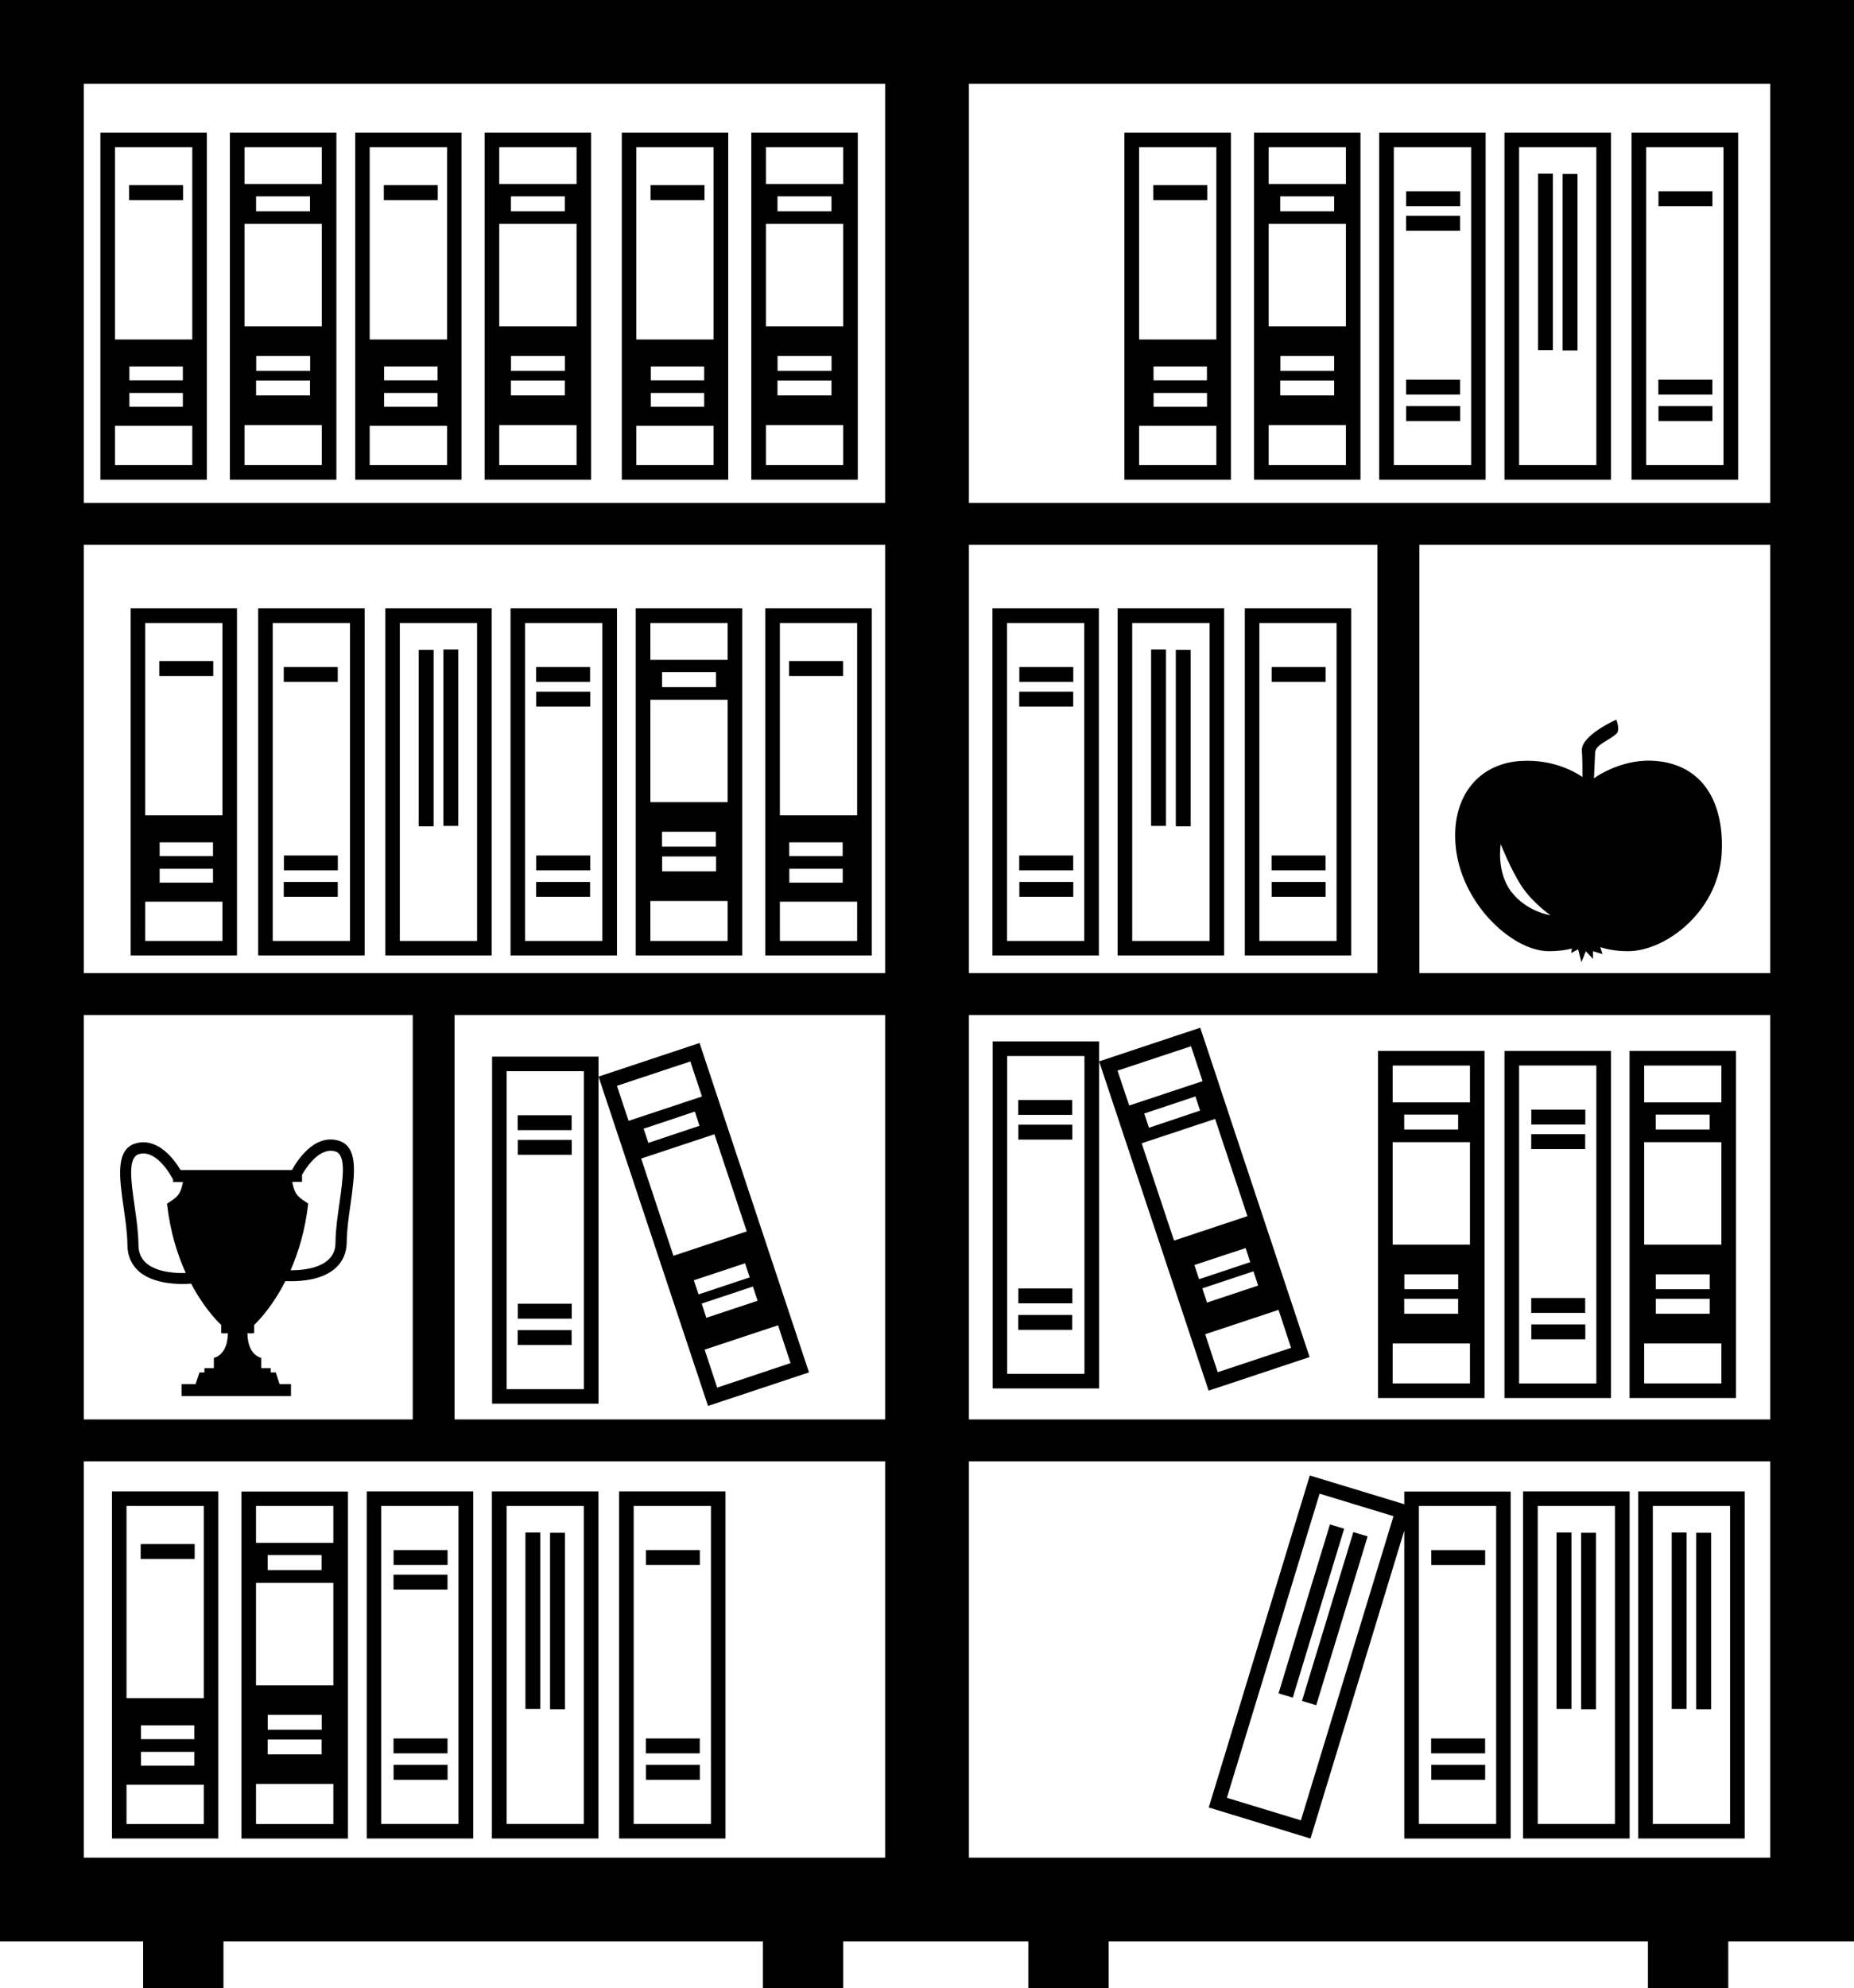 <?xml version="1.0" encoding="utf-8"?>
<!-- Generator: Adobe Illustrator 16.0.4, SVG Export Plug-In . SVG Version: 6.00 Build 0)  -->
<!DOCTYPE svg PUBLIC "-//W3C//DTD SVG 1.1//EN" "http://www.w3.org/Graphics/SVG/1.1/DTD/svg11.dtd">
<svg version="1.1" id="Layer_1" xmlns="http://www.w3.org/2000/svg" xmlns:xlink="http://www.w3.org/1999/xlink" x="0px" y="0px"
	 width="28.532px" height="30.588px" viewBox="0 0 28.532 30.588" enable-background="new 0 0 28.532 30.588" xml:space="preserve">
<path d="M14.911,0h-1.289H0v29.87h2.203v0.718h1.236V29.87h8.301v0.718h1.236V29.87h0.646h1.289h0.914v0.718h1.236V29.87h8.3v0.718
	h1.236V29.87h1.935V0H14.911z M1.29,15.617h5.062v6.222H1.29V15.617z M13.622,28.581H1.29v-6.098h12.332V28.581z M13.622,21.839
	H6.995v-6.222h6.627V21.839z M13.622,14.971H1.29v-6.59h12.332V14.971z M13.622,7.738H1.29V1.29h12.332V7.738z M14.911,8.381h6.287
	v6.59h-6.287V8.381z M27.243,28.581H14.911v-6.098h12.332V28.581z M27.243,21.839H14.911v-6.222h12.332V21.839z M27.243,14.971h-5.4
	v-6.59h5.4V14.971z M27.243,7.738H14.911V1.29h12.332V7.738z M3.647,9.36H2.011v5.341h1.636V9.36z M3.423,14.477H2.234v-0.604h1.189
	V14.477z M3.278,13.367v0.213H2.457v-0.213H3.278z M2.457,13.172V12.96h0.821v0.212H2.457z M3.423,12.544H2.234V9.585h1.189V12.544z
	 M3.282,10.4H2.451v-0.229h0.831V10.4z M3.183,2.04H1.545v5.34h1.638V2.04z M2.959,7.156H1.77V6.552h1.189V7.156z M2.814,6.046
	v0.213H1.991V6.046H2.814z M1.991,5.852V5.639h0.823v0.213H1.991z M2.959,5.223H1.77V2.265h1.189V5.223z M2.817,3.079h-0.83v-0.23
	h0.83V3.079z M5.177,2.04H3.538v0.792v0.612V7.38h1.639V2.04z M4.952,7.156H3.763V6.541h1.189V7.156z M4.771,5.855v0.229h-0.83
	V5.855H4.771z M3.943,5.706V5.477h0.83v0.229H3.943z M4.952,5.021H3.763V3.444h1.189V5.021z M3.941,3.25V3.021h0.83V3.25H3.941z
	 M4.952,2.832H3.763V2.265h1.189V2.832z M7.103,2.04H5.466v5.34h1.637V2.04z M5.689,2.265H6.88v2.958H5.689V2.265z M5.911,5.852
	V5.639h0.823v0.213H5.911z M6.734,6.046v0.213H5.911V6.046H6.734z M5.689,7.156V6.552H6.88v0.604H5.689z M5.907,2.849h0.83v0.23
	h-0.83V2.849z M9.097,2.04H7.459v0.792v0.612V7.38h1.638V2.04z M8.873,7.156h-1.19V6.541h1.19V7.156z M8.692,5.855v0.229h-0.83
	V5.855H8.692z M7.863,5.706V5.477h0.83v0.229H7.863z M8.873,5.021h-1.19V3.444h1.19V5.021z M7.862,3.25V3.021h0.83V3.25H7.862z
	 M8.873,2.832h-1.19V2.265h1.19V2.832z M11.207,2.04H9.569v5.34h1.638V2.04z M10.982,7.156H9.793V6.552h1.189V7.156z M10.837,6.046
	v0.213h-0.821V6.046H10.837z M10.016,5.852V5.639h0.821v0.213H10.016z M10.982,5.223H9.793V2.265h1.189V5.223z M10.842,3.079h-0.83
	v-0.23h0.83V3.079z M13.201,2.04h-1.639v0.792v0.612V7.38h1.639V2.04z M12.976,7.156h-1.189V6.541h1.189V7.156z M12.796,5.855v0.229
	h-0.831V5.855H12.796z M11.966,5.706V5.477h0.831v0.229H11.966z M12.976,5.021h-1.189V3.444h1.189V5.021z M11.965,3.25V3.021h0.831
	V3.25H11.965z M12.976,2.832h-1.189V2.265h1.189V2.832z M26.715,16.169h-1.637v0.792v0.612v3.936h1.637V16.169z M26.491,21.284
	h-1.188V20.67h1.188V21.284z M26.312,19.983v0.23h-0.83v-0.23H26.312z M25.482,19.835v-0.229h0.83v0.229H25.482z M26.491,19.149
	h-1.188v-1.576h1.188V19.149z M25.481,17.378v-0.229h0.83v0.229H25.481z M26.491,16.961h-1.188v-0.567h1.188V16.961z M22.846,16.169
	h-1.639v0.792v0.612v3.936h1.639V16.169z M22.622,21.284h-1.19V20.67h1.19V21.284z M22.44,19.983v0.23h-0.83v-0.23H22.44z
	 M21.612,19.835v-0.229h0.829v0.229H21.612z M22.622,19.149h-1.19v-1.576h1.19V19.149z M21.61,17.378v-0.229h0.83v0.229H21.61z
	 M22.622,16.961h-1.19v-0.567h1.19V16.961z M25.079,22.946h-1.64v5.34h1.64V22.946z M24.853,28.062h-1.188V23.17h1.188V28.062z
	 M24.562,26.298h-0.229v-2.715h0.229V26.298z M24.184,26.292h-0.23v-2.714h0.23V26.292z M26.85,22.946h-1.639v5.34h1.639V22.946z
	 M26.625,28.062h-1.189V23.17h1.189V28.062z M26.333,26.298h-0.229v-2.715h0.229V26.298z M25.956,26.292h-0.229v-2.714h0.229V26.292
	z M24.792,16.169h-1.639v5.34h1.639V16.169z M24.567,21.285h-1.189v-4.892h1.189V21.285z M24.397,17.301h-0.831v-0.229h0.831V17.301
	z M24.395,17.679h-0.83v-0.229h0.83V17.679z M24.395,20.199h-0.83V19.97h0.83V20.199z M23.566,20.377h0.831v0.229h-0.831V20.377z
	 M12.45,21.115l-1.242-3.736l-0.193-0.581l-0.249-0.751l-1.555,0.517l1.685,5.067L12.45,21.115z M9.494,16.706l1.13-0.375
	l0.179,0.539l-1.129,0.375L9.494,16.706z M10.764,17.321l-0.786,0.263l-0.073-0.218l0.789-0.264L10.764,17.321z M9.867,17.825
	l1.128-0.374l0.497,1.495l-1.128,0.375L9.867,17.825z M10.678,19.698l0.788-0.262l0.072,0.217l-0.788,0.262L10.678,19.698z
	 M11.587,19.794l0.072,0.219l-0.789,0.262l-0.071-0.219L11.587,19.794z M11.974,20.39l0.192,0.582l-1.129,0.377l-0.193-0.584
	L11.974,20.39z M9.211,16.563v-0.307H7.573v5.34h1.638V16.563z M8.986,21.373H7.797v-4.892h1.189V21.373z M8.797,17.388h-0.83
	v-0.229h0.83V17.388z M7.969,17.538h0.83v0.229h-0.83V17.538z M7.969,20.058h0.83v0.23h-0.83V20.058z M8.797,20.694h-0.83v-0.229
	h0.83V20.694z M20.154,20.879l-1.241-3.733l-0.192-0.582l-0.25-0.752l-1.556,0.518l1.685,5.066L20.154,20.879z M17.198,16.472
	l1.131-0.375l0.178,0.537l-1.129,0.375L17.198,16.472z M18.469,17.087l-0.787,0.264l-0.073-0.219l0.788-0.263L18.469,17.087z
	 M17.57,17.59l1.13-0.375l0.497,1.496l-1.129,0.376L17.57,17.59z M18.381,19.463l0.789-0.261l0.07,0.217l-0.787,0.262L18.381,19.463
	z M19.29,19.56l0.072,0.219l-0.787,0.262l-0.072-0.219L19.29,19.56z M19.676,20.153l0.193,0.584l-1.129,0.375l-0.193-0.584
	L19.676,20.153z M16.915,16.329v-0.307h-1.638v5.34h1.638V16.329z M16.69,21.138H15.5v-4.891h1.189V21.138z M16.5,17.153h-0.83
	v-0.229h0.83V17.153z M15.672,17.304h0.83v0.229h-0.83V17.304z M15.672,19.823h0.83v0.229h-0.83V19.823z M16.5,20.46h-0.83v-0.229
	h0.83V20.46z M18.943,2.04h-1.639v5.34h1.639V2.04z M17.53,2.265h1.189v2.958H17.53V2.265z M17.752,5.852V5.639h0.822v0.213H17.752z
	 M18.575,6.046v0.213h-0.822V6.046H18.575z M17.53,7.156V6.552h1.189v0.604H17.53z M17.749,2.849h0.83v0.23h-0.83V2.849z
	 M20.937,2.04h-1.638v0.792v0.612V7.38h1.638V2.04z M20.713,7.156h-1.189V6.541h1.189V7.156z M20.532,5.855v0.229h-0.83V5.855
	H20.532z M19.704,5.706V5.477h0.828v0.229H19.704z M20.713,5.021h-1.189V3.444h1.189V5.021z M19.702,3.25V3.021h0.83V3.25H19.702z
	 M20.713,2.832h-1.189V2.265h1.189V2.832z M24.792,2.04h-1.639v5.34h1.639V2.04z M24.567,7.156h-1.189V2.265h1.189V7.156z
	 M24.277,5.392h-0.229V2.677h0.229V5.392z M23.898,5.387h-0.229V2.673h0.229V5.387z M22.863,2.04h-1.638v5.34h1.638V2.04z
	 M22.64,7.156h-1.19V2.265h1.19V7.156z M22.471,3.172H21.64v-0.23h0.831V3.172z M22.469,3.55h-0.83V3.32h0.83V3.55z M22.469,6.07
	h-0.83V5.841h0.83V6.07z M21.64,6.248h0.831v0.23H21.64V6.248z M26.749,2.04h-1.64v5.34h1.64V2.04z M26.523,7.156h-1.19V2.265h1.19
	V7.156z M26.353,3.172h-0.83v-0.23h0.83V3.172z M26.352,6.07h-0.831V5.841h0.831V6.07z M25.523,6.248h0.83v0.23h-0.83V6.248z
	 M17.2,14.701h1.639V9.36H17.2V14.701z M17.424,9.585h1.191v4.892h-1.191V9.585z M18.095,9.998h0.229v2.715h-0.229V9.998z
	 M17.715,9.992h0.229v2.715h-0.229V9.992z M15.273,14.701h1.638V9.36h-1.638V14.701z M15.497,9.585h1.189v4.892h-1.189V9.585z
	 M15.687,10.263h0.83v0.229h-0.83V10.263z M16.516,10.871h-0.831v-0.229h0.831V10.871z M16.516,13.391h-0.831v-0.229h0.831V13.391z
	 M15.687,13.569h0.83v0.229h-0.83V13.569z M19.157,14.701h1.637V9.36h-1.637V14.701z M19.381,9.585h1.188v4.892h-1.188V9.585z
	 M19.57,10.263h0.83v0.229h-0.83V10.263z M20.399,13.391h-0.83v-0.229h0.83V13.391z M19.57,13.569h0.83v0.229h-0.83V13.569z
	 M3.36,22.946H1.723v5.34H3.36V22.946z M3.136,28.063H1.947v-0.604h1.189V28.063z M2.991,26.953v0.213H2.17v-0.213H2.991z
	 M2.17,26.758v-0.213h0.821v0.213H2.17z M3.136,26.128H1.947V23.17h1.189V26.128z M2.996,23.985H2.165v-0.229h0.831V23.985z
	 M5.355,22.948H3.716v0.789v0.615v3.935h1.639V22.948z M5.13,28.063H3.94v-0.617h1.19V28.063z M4.949,26.763v0.229h-0.83v-0.229
	H4.949z M4.12,26.612v-0.229h0.831v0.229H4.12z M5.13,25.929H3.94v-1.576h1.19V25.929z M4.119,24.156v-0.23h0.83v0.23H4.119z
	 M5.13,23.737H3.94V23.17h1.19V23.737z M9.209,22.946H7.57v5.34h1.639V22.946z M8.985,28.062H7.797V23.17h1.188V28.062z
	 M8.694,26.298H8.465v-2.715h0.229V26.298z M8.315,26.292H8.086v-2.714h0.229V26.292z M7.283,22.946H5.644v5.34h1.639V22.946z
	 M7.056,28.062H5.867V23.17h1.189V28.062z M6.888,24.077H6.057v-0.229h0.831V24.077z M6.887,24.456H6.056v-0.229h0.831V24.456z
	 M6.887,26.976H6.056v-0.229h0.831V26.976z M6.057,27.153h0.831v0.23H6.057V27.153z M11.165,22.946H9.527v5.34h1.638V22.946z
	 M10.941,28.062H9.752V23.17h1.189V28.062z M10.77,24.077H9.941v-0.229h0.829V24.077z M10.769,26.976h-0.83v-0.229h0.83V26.976z
	 M9.941,27.153h0.829v0.23H9.941V27.153z M13.416,9.36h-1.639v5.341h1.639V9.36z M13.191,14.477h-1.189v-0.604h1.189V14.477z
	 M12.968,13.172h-0.822V12.96h0.822V13.172z M12.969,13.367v0.213h-0.822v-0.213H12.969z M13.191,12.544h-1.189V9.585h1.189V12.544z
	 M12.974,10.4h-0.831v-0.229h0.831V10.4z M11.422,10.766v-0.613V9.36H9.784v5.341h1.638V10.766z M11.198,14.477h-1.189v-0.615h1.189
	V14.477z M11.017,13.026h-0.829v-0.229h0.829V13.026z M11.02,13.177v0.229h-0.83v-0.229H11.02z M11.198,12.342h-1.189v-1.576h1.189
	V12.342z M10.189,10.571v-0.23h0.83v0.23H10.189z M11.198,10.152h-1.189V9.585h1.189V10.152z M7.567,9.36L7.567,9.36H5.93v5.341
	h1.637V9.36z M6.153,14.477V9.585h1.189v4.892H6.153z M6.444,9.998h0.229v2.715H6.444V9.998z M6.823,9.992h0.229v2.715H6.823V9.992z
	 M9.495,9.36H7.857v5.341h1.638V9.36z M8.081,14.477V9.585H9.27v4.892H8.081z M9.081,10.492H8.25v-0.229h0.831V10.492z
	 M8.252,10.642h0.831v0.229H8.252V10.642z M8.252,13.162h0.831v0.229H8.252V13.162z M8.25,13.569h0.831v0.229H8.25V13.569z
	 M5.612,9.36L5.612,9.36H3.973v5.341h1.639V9.36z M4.197,14.477V9.585h1.189v4.892H4.197z M5.198,10.492H4.367v-0.229h0.831V10.492z
	 M4.369,13.162h0.83v0.229h-0.83V13.162z M4.367,13.569h0.831v0.229H4.367V13.569z M21.047,23.638l-0.791,2.598l-0.219-0.067
	l0.79-2.597L21.047,23.638z M20.686,23.52l-0.791,2.599l-0.219-0.066l0.791-2.599L20.686,23.52z M21.611,23.548v4.739h1.638v-5.339
	h-1.638v0.195l-1.454-0.442l-1.555,5.108l1.566,0.478L21.611,23.548z M21.836,23.17h1.189v4.892h-1.189V23.17z M18.881,27.66
	l1.427-4.679l1.137,0.346l-1.425,4.68L18.881,27.66z M22.026,23.849h0.83v0.229h-0.83V23.849z M22.855,26.976h-0.831v-0.229h0.831
	V26.976z M22.026,27.153h0.83v0.23h-0.83V27.153z M23.836,14.635c0.146,0,0.264-0.018,0.354-0.041l-0.01,0.069l0.106-0.057
	l0.051,0.197l0.068-0.168l0.11,0.118v-0.118l0.146,0.044l-0.033-0.106c0.096,0.03,0.236,0.062,0.426,0.062
	c0.588,0,1.433-0.636,1.445-1.585c0.014-0.684-0.269-1.222-0.908-1.329c-0.493-0.083-0.897,0.142-1.061,0.252
	c0.006-0.145,0.014-0.302,0.018-0.394c0.004-0.125,0.223-0.189,0.328-0.291c0.062-0.058-0.002-0.216-0.002-0.216
	s-0.545,0.241-0.53,0.475c0.008,0.113,0.01,0.272,0.009,0.407c-0.152-0.103-0.477-0.269-0.93-0.247
	c-0.629,0.029-1.041,0.491-1.029,1.176C22.407,13.833,23.249,14.635,23.836,14.635z M23.095,12.988c0,0,0.159,0.4,0.323,0.648
	c0.162,0.248,0.442,0.446,0.442,0.446s-0.362-0.053-0.599-0.358C23.024,13.42,23.095,12.988,23.095,12.988z M5.202,17.547
	c-0.379-0.103-0.644,0.335-0.709,0.455h-0.83H3.651H2.779c-0.093-0.155-0.342-0.504-0.685-0.412
	c-0.32,0.086-0.258,0.521-0.193,0.979c0.029,0.197,0.058,0.402,0.06,0.586c0.001,0.166,0.06,0.3,0.172,0.402
	c0.194,0.172,0.503,0.198,0.677,0.198c0.074,0,0.124-0.005,0.131-0.006c0.226,0.426,0.463,0.636,0.463,0.636v0.127
	c0,0,0.077,0.006,0.103,0c-0.005,0.348-0.216,0.379-0.216,0.379v0.159H3.146v0.066H3.07l-0.06,0.179H2.794v0.184h1.684v-0.184H4.302
	l-0.058-0.179H4.167v-0.066H4.021v-0.159c0,0-0.209-0.031-0.213-0.379c0.025,0.006,0.103,0,0.103,0v-0.127
	c0,0,0.25-0.222,0.481-0.675c0.023,0.001,0.055,0.002,0.093,0.002c0.176,0,0.482-0.026,0.677-0.2c0.112-0.101,0.171-0.234,0.174-0.4
	c0.001-0.184,0.03-0.389,0.059-0.586C5.459,18.065,5.522,17.633,5.202,17.547z M2.247,19.431c-0.076-0.07-0.115-0.16-0.116-0.275
	c-0.002-0.197-0.031-0.406-0.061-0.61c-0.054-0.382-0.107-0.743,0.071-0.79c0.287-0.078,0.518,0.383,0.523,0.395v0.035
	c0,0,0.051,0,0.152,0c-0.043,0.222-0.109,0.239-0.246,0.334c0.049,0.434,0.162,0.787,0.289,1.066
	C2.727,19.59,2.418,19.582,2.247,19.431z M5.225,18.504c-0.029,0.203-0.06,0.413-0.062,0.61c0,0.115-0.038,0.205-0.116,0.273
	c-0.155,0.139-0.429,0.158-0.575,0.156c0.12-0.273,0.225-0.615,0.271-1.025c-0.136-0.095-0.203-0.112-0.246-0.334
	c0.102,0,0.151,0,0.151,0v-0.109c0.061-0.106,0.266-0.428,0.508-0.361C5.332,17.761,5.279,18.122,5.225,18.504z"/>
</svg>
